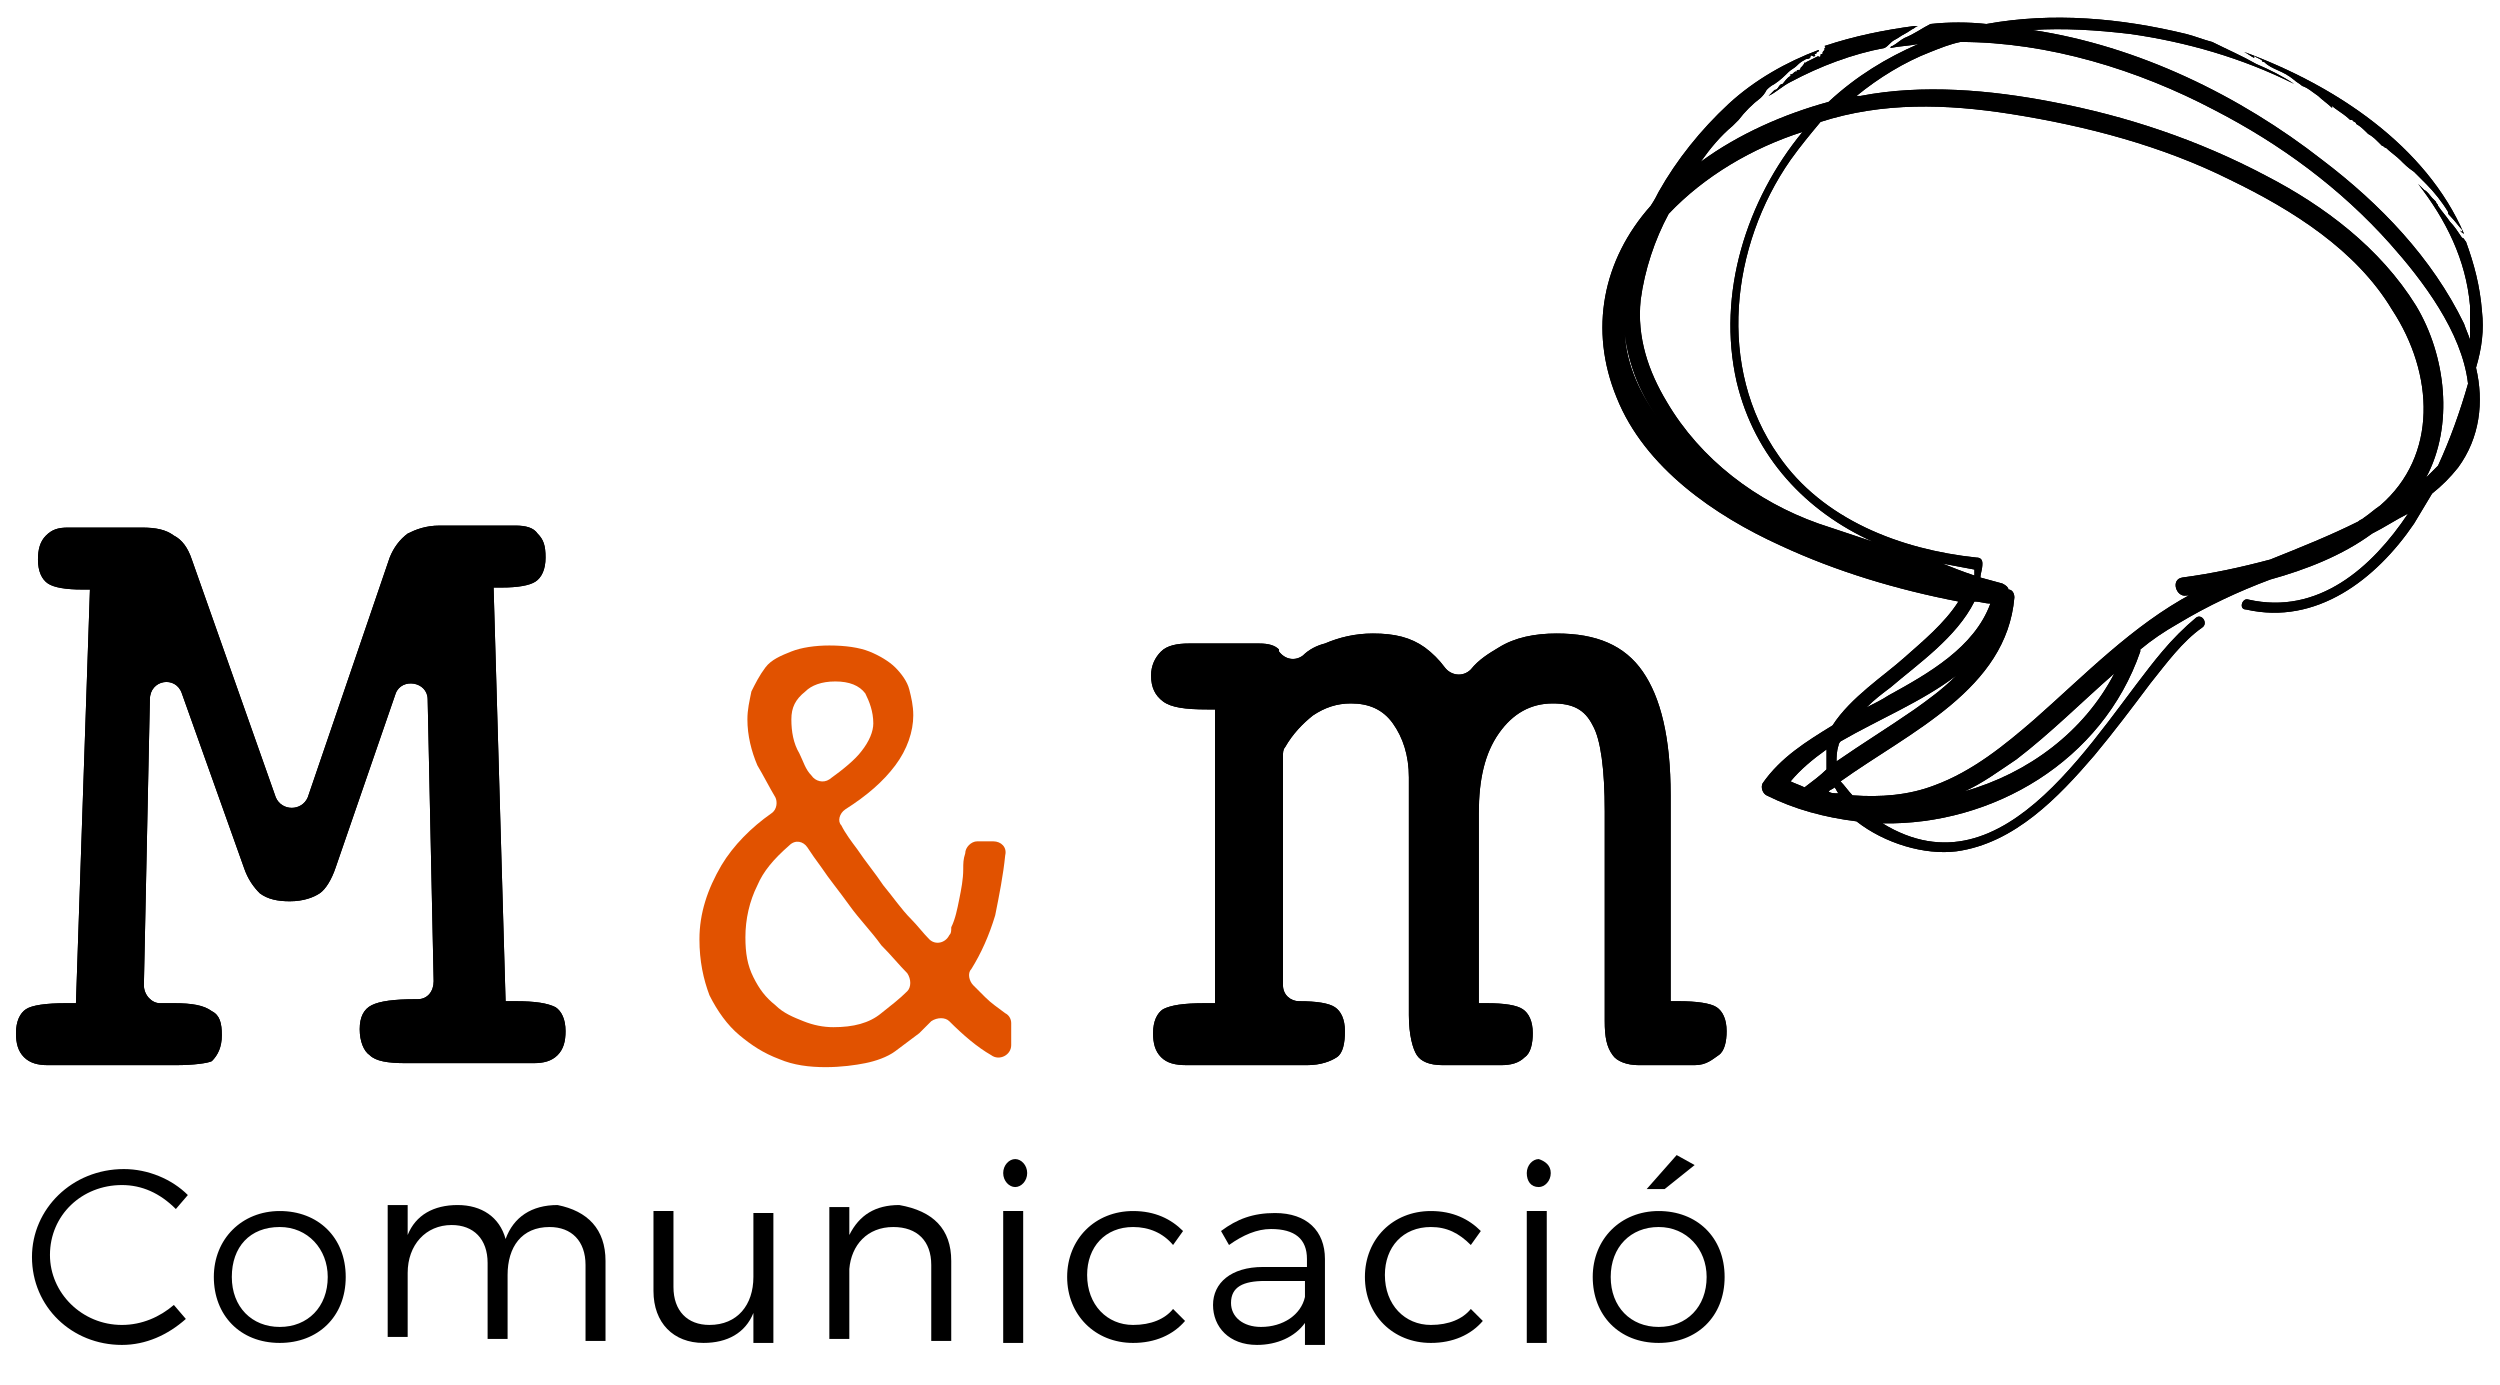 <?xml version="1.0" encoding="utf-8"?>
<!-- Generator: Adobe Illustrator 22.0.0, SVG Export Plug-In . SVG Version: 6.00 Build 0)  -->
<svg version="1.1" id="Capa_1" xmlns="http://www.w3.org/2000/svg" xmlns:xlink="http://www.w3.org/1999/xlink" x="0px" y="0px"
	 width="125.1px" height="69.3px" viewBox="0 0 125.1 69.3" style="enable-background:new 0 0 125.1 69.3;" xml:space="preserve">
<style type="text/css">
	.st0{fill:#E15200;}
</style>
<g>
	<g>
		<g>
			<path d="M13.8,39.9c0.3,0.7,1.3,0.7,1.6,0l4.1-12c0.2-0.5,0.5-0.9,0.9-1.2c0.4-0.2,0.9-0.4,1.6-0.4h3.8c0.5,0,0.9,0.1,1.1,0.4
				c0.3,0.3,0.4,0.6,0.4,1.2c0,0.6-0.2,1-0.5,1.2s-0.9,0.3-1.7,0.3h-0.4l0.6,20.7h0.5c1,0,1.6,0.1,2,0.3c0.3,0.2,0.5,0.6,0.5,1.2
				c0,0.5-0.1,0.9-0.4,1.2s-0.7,0.4-1.2,0.4h-6.4c-0.9,0-1.5-0.1-1.8-0.4c-0.3-0.2-0.5-0.7-0.5-1.3s0.2-1,0.6-1.2s1.1-0.3,2.2-0.3
				h0.1c0.5,0,0.8-0.4,0.8-0.9L21.4,35c0-0.9-1.3-1.1-1.6-0.3l-3,8.7c-0.2,0.6-0.5,1.1-0.8,1.3c-0.3,0.2-0.8,0.4-1.5,0.4
				c-0.6,0-1.1-0.1-1.5-0.4c-0.3-0.3-0.6-0.7-0.8-1.3l-3.1-8.7C8.8,33.8,7.5,34,7.5,35L7.2,49.3c0,0.5,0.4,0.9,0.8,0.9h0.7
				c0.9,0,1.5,0.1,1.9,0.4c0.4,0.2,0.5,0.6,0.5,1.2c0,0.6-0.2,1-0.5,1.3c-0.2,0.1-0.9,0.2-1.8,0.2H2.4c-0.5,0-0.9-0.1-1.2-0.4
				c-0.3-0.3-0.4-0.7-0.4-1.2c0-0.6,0.2-1,0.5-1.2s1-0.3,2-0.3h0.5l0.7-20.7H4.1c-0.8,0-1.4-0.1-1.7-0.3C2.1,29,1.9,28.6,1.9,28
				c0-0.5,0.1-0.9,0.4-1.2c0.3-0.3,0.6-0.4,1.1-0.4h3.7c0.7,0,1.2,0.1,1.6,0.4C9.1,27,9.4,27.4,9.6,28L13.8,39.9z"/>
		</g>
		<g>
			<path class="st0" d="M35,47c0-1.3,0.4-2.5,1.1-3.7c0.6-1,1.5-1.9,2.5-2.6c0.3-0.2,0.3-0.6,0.2-0.8c-0.3-0.5-0.6-1.1-0.9-1.6
				c-0.3-0.7-0.5-1.5-0.5-2.3c0-0.5,0.1-0.9,0.2-1.4c0.2-0.4,0.4-0.8,0.7-1.2c0.3-0.4,0.8-0.6,1.3-0.8s1.2-0.3,1.9-0.3
				c0.8,0,1.5,0.1,2,0.3s1,0.5,1.3,0.8s0.6,0.7,0.7,1.1c0.1,0.4,0.2,0.8,0.2,1.3c0,0.8-0.3,1.7-0.9,2.5s-1.4,1.5-2.5,2.2
				c-0.3,0.2-0.4,0.6-0.2,0.8c0.2,0.4,0.5,0.8,0.8,1.2c0.4,0.6,0.9,1.2,1.3,1.8c0.5,0.6,0.9,1.2,1.4,1.7c0.3,0.3,0.6,0.7,0.9,1
				s0.8,0.2,1-0.2c0.1-0.1,0.1-0.2,0.1-0.4c0.2-0.4,0.3-0.9,0.4-1.4s0.2-1,0.2-1.5c0-0.3,0-0.5,0.1-0.8c0-0.3,0.3-0.6,0.6-0.6h0.8
				c0.4,0,0.7,0.3,0.6,0.7c-0.1,1-0.3,2-0.5,3c-0.3,1-0.7,1.9-1.2,2.7c-0.2,0.2-0.1,0.6,0.1,0.8s0.4,0.4,0.6,0.6
				c0.3,0.3,0.6,0.5,1,0.8c0.2,0.1,0.3,0.3,0.3,0.5v1.1c0,0.5-0.6,0.8-1,0.5c-0.7-0.4-1.4-1-2.1-1.7c-0.2-0.2-0.6-0.2-0.9,0
				c-0.2,0.2-0.4,0.4-0.6,0.6c-0.4,0.3-0.8,0.6-1.2,0.9c-0.4,0.3-1,0.5-1.5,0.6s-1.2,0.2-2,0.2S39.7,53.3,39,53
				c-0.8-0.3-1.4-0.7-2-1.2s-1.1-1.2-1.5-2C35.2,49,35,48.1,35,47z M45.4,49.6c0.2-0.2,0.2-0.6,0-0.9c-0.4-0.4-0.8-0.9-1.3-1.4
				c-0.5-0.7-1.1-1.3-1.6-2s-1-1.3-1.4-1.9c-0.3-0.4-0.5-0.7-0.7-1s-0.6-0.4-0.9-0.1c-0.8,0.7-1.3,1.3-1.6,2
				c-0.4,0.8-0.6,1.7-0.6,2.6c0,0.8,0.1,1.4,0.4,2s0.6,1,1.1,1.4c0.4,0.4,0.9,0.6,1.4,0.8s1,0.3,1.5,0.3c1,0,1.8-0.2,2.4-0.7
				C44.6,50.3,45,50,45.4,49.6z M39.6,36c0,0.6,0.1,1.2,0.4,1.7c0.2,0.4,0.3,0.8,0.6,1.1c0.2,0.3,0.6,0.4,0.9,0.2
				c0.7-0.5,1.3-1,1.6-1.4c0.4-0.5,0.6-1,0.6-1.4c0-0.6-0.2-1.1-0.4-1.5c-0.3-0.4-0.8-0.6-1.5-0.6s-1.2,0.2-1.5,0.5
				C39.8,35,39.6,35.4,39.6,36z"/>
		</g>
		<g>
			<path d="M80.3,40.6c0-2.1-0.2-3.6-0.6-4.3c-0.4-0.8-1-1.1-2-1.1c-1.1,0-2,0.5-2.7,1.5s-1,2.3-1,4v9.5h0.4c0.9,0,1.5,0.1,1.8,0.3
				s0.5,0.6,0.5,1.2c0,0.5-0.1,1-0.4,1.2c-0.3,0.3-0.7,0.4-1.2,0.4h-2.9c-0.7,0-1.1-0.2-1.3-0.5s-0.4-1-0.4-2v-0.5v-9.6v-1.8
				c0-1.1-0.3-2-0.8-2.7s-1.2-1-2.1-1c-0.7,0-1.3,0.2-1.9,0.6c-0.5,0.4-1,0.9-1.4,1.6c-0.1,0.1-0.1,0.3-0.1,0.4v11.5
				c0,0.5,0.4,0.8,0.8,0.8l0,0c0.9,0,1.5,0.1,1.8,0.3s0.5,0.6,0.5,1.2c0,0.6-0.1,1.1-0.4,1.3c-0.3,0.2-0.8,0.4-1.5,0.4h-6
				c-0.6,0-1-0.1-1.3-0.4c-0.3-0.3-0.4-0.7-0.4-1.2c0-0.6,0.2-1,0.5-1.2c0.4-0.2,1-0.3,2.1-0.3h0.5V35.5h-0.4
				c-1.1,0-1.8-0.1-2.2-0.4s-0.6-0.7-0.6-1.3c0-0.5,0.2-0.9,0.5-1.2s0.8-0.4,1.4-0.4H63c0.5,0,0.8,0.1,1,0.3c0,0,0,0,0,0.1
				c0.3,0.4,0.8,0.5,1.2,0.2c0.3-0.3,0.7-0.5,1.1-0.6c0.7-0.3,1.5-0.5,2.4-0.5c1.1,0,1.9,0.2,2.6,0.7c0.4,0.3,0.7,0.6,1,1
				s0.9,0.5,1.3,0.1c0.4-0.5,0.9-0.8,1.4-1.1c0.8-0.5,1.8-0.7,2.9-0.7c2,0,3.4,0.6,4.3,1.9c0.9,1.3,1.4,3.3,1.4,6.2v10.3H84
				c0.9,0,1.6,0.1,1.9,0.3c0.3,0.2,0.5,0.6,0.5,1.2c0,0.5-0.1,1-0.4,1.2s-0.6,0.5-1.2,0.5H82c-0.6,0-1.1-0.2-1.3-0.5
				c-0.3-0.4-0.4-0.9-0.4-1.7V40.6z"/>
		</g>
	</g>
	<g>
		<g>
			<path d="M123.3,11.7c-1.9-4.4-6.4-7.4-11-9.1c0.2,0.1,0.3,0.2,0.5,0.3V2.8c0.1,0.1,0.5,0.2,0.4,0.3h0.1c0.4,0.4,0.9,0.4,1.5,0.9
				l0,0c0.1,0.1,0.3,0.2,0.4,0.3l0,0c0.3,0.1,0.5,0.3,0.8,0.5c0.2,0.2,0.5,0.4,0.7,0.6V5.3c0.2,0.2,0.6,0.4,0.9,0.7c0,0,0,0,0.1,0
				l0,0l0,0l0.1,0.1c0,0,0.1,0,0.1,0.1l0,0c0.2,0.1,0.4,0.3,0.6,0.5c0.2,0.1,0.4,0.3,0.5,0.4l0,0c0.1,0.1,0.2,0.2,0.2,0.2
				c0.1,0,0.1,0.1,0.2,0.1c0.2,0.2,0.5,0.4,0.7,0.6l0,0c0.2,0.2,0.4,0.4,0.7,0.6c0.2,0.2,0.4,0.4,0.6,0.6c0.4,0.4,0.8,0.9,1.1,1.4
				l0,0c0,0.1,0,0.1,0.1,0.2l0,0c0.2,0.2,0.5,0.6,0.6,0.7C123.2,11.6,123.2,11.6,123.3,11.7C123,11.4,123.1,11.6,123.3,11.7z"/>
		</g>
		<g>
			<path d="M124.2,15.6c-0.1-1.3-0.4-2.4-0.8-3.5c-0.1-0.1-0.1-0.2-0.2-0.2c-0.2-0.3-0.4-0.6-0.6-0.8c-0.2-0.3-0.4-0.5-0.6-0.8
				c0-0.1-0.1-0.1-0.1-0.2c-0.1-0.1-0.1-0.1-0.2-0.2c-0.1-0.1-0.2-0.3-0.4-0.4c-0.1-0.1-0.2-0.2-0.3-0.3c1.4,1.8,2.4,3.8,2.6,6.1
				c0,0.6,0,1.1,0,1.7c-0.1-0.3-0.2-0.5-0.3-0.8c-1.6-3.3-4.2-6-7.1-8.2c-4.1-3.2-9.2-5.7-14.5-6.5c1.6-0.1,3.2,0,4.9,0.2
				c2.8,0.4,5.6,1.2,8.2,2.5c-0.6-0.4-1.2-0.7-1.9-1c-0.7-0.4-1.4-0.7-2.2-1.1c-0.4-0.1-0.9-0.3-1.3-0.4c-3.3-0.8-6.7-1.1-10-0.5
				c-0.9-0.1-1.9-0.1-2.8,0c-0.4,0.2-0.8,0.5-1.3,0.7l0,0c-0.2,0.1-0.4,0.3-0.6,0.4l0,0c0,0-0.1,0-0.1,0.1c0.5-0.1,0.9-0.1,1.4-0.2
				c-1.6,0.7-3.1,1.6-4.5,2.9c-2.2,0.6-4.5,1.6-6.4,3c0.5-0.7,1-1.3,1.6-1.8l0,0l0,0C86.8,6.2,86.9,6.1,87,6
				c0.3-0.4,0.7-0.8,1.1-1.1c0.1-0.1,0.2-0.2,0.3-0.4c0.1-0.1,0.2-0.2,0.4-0.3c0.3-0.2,0.5-0.4,0.7-0.6c0.1-0.1,0.3-0.2,0.4-0.3
				C90,3.2,90.1,3.1,90.3,3l0,0c0.1-0.1,0.3,0,0.3-0.2l0,0c0-0.1,0.2,0.1,0.2,0l0,0c0.1,0,0,0,0-0.1c0,0,0,0,0.1,0
				c-0.1-0.1,0.2-0.1,0.1-0.2l0,0c-1.6,0.6-3.2,1.5-4.5,2.7C85.1,6.5,83.9,8,83,9.6c-0.1,0.2-0.2,0.4-0.4,0.7
				c-2.4,2.7-3.1,6.2-1.7,9.6c1.4,3.5,4.9,5.9,8.2,7.4c2.8,1.3,5.8,2.2,8.9,2.8c-0.7,1.1-1.8,2-2.7,2.8c-1,0.9-2.7,2-3.6,3.4
				c-1.3,0.8-2.6,1.6-3.5,2.9c-0.1,0.2,0,0.5,0.2,0.6c1.4,0.7,2.9,1.1,4.5,1.3c1.4,1.1,3.4,1.7,5,1.5c2.9-0.4,5.1-2.7,6.9-4.8
				c1-1.2,1.9-2.4,2.8-3.6c0.8-1,1.6-2.1,2.6-2.8c0.3-0.2,0-0.7-0.3-0.5c-0.6,0.5-1.2,1.1-1.7,1.7c-3.3,3.9-7.8,12.4-14,8.6
				c5.5,0.1,11-3.1,12.9-8.6v-0.1c0.6-0.5,1.2-0.9,1.9-1.3c1.5-0.9,3-1.6,4.6-2.2c1.8-0.5,3.6-1.2,5.1-2.3c0.6-0.3,1.2-0.7,1.8-1
				c-1.8,2.7-4.5,5.1-8,4.3c-0.3-0.1-0.5,0.5-0.1,0.5c3.5,0.8,6.5-1.5,8.4-4.3c0.3-0.5,0.6-1,0.9-1.5c0.5-0.4,0.9-0.8,1.3-1.3
				c1.1-1.5,1.3-3.3,0.9-5C124.2,17.4,124.3,16.5,124.2,15.6z M81.3,16.7c0.2,1.6,0.8,3.1,1.8,4.4C82.1,19.8,81.4,18.3,81.3,16.7z
				 M91,26.2c-3.1-1.1-5.9-3.2-7.6-6.1c-0.9-1.5-1.5-3.2-1.3-5.1c0.2-1.5,0.7-3,1.4-4.3c1.8-1.9,4.2-3.3,6.7-4.1
				c-2.8,3.4-4.3,8.1-3.3,12.5c0.9,3.8,3.5,6.5,6.8,8C92.8,26.8,91.9,26.5,91,26.2z M97.2,28.2c0.5,0.1,1.1,0.2,1.6,0.3
				c0,0.1,0,0.2,0,0.3C98.2,28.6,97.7,28.4,97.2,28.2z M94.6,34.4c1.4-1.2,3.3-2.5,4.2-4.3c0.3,0,0.5,0.1,0.8,0.1
				c-0.8,2.2-3.1,3.5-5.1,4.6c-0.3,0.2-0.7,0.4-1.1,0.6C93.8,35,94.2,34.7,94.6,34.4z M90.3,39.4c-0.2-0.1-0.5-0.2-0.7-0.3
				c0.5-0.6,1.1-1.1,1.8-1.6c0,0.3,0,0.6,0,0.9v0.1C91.1,38.8,90.7,39.1,90.3,39.4z M91.5,39.6c0.1-0.1,0.2-0.1,0.3-0.2
				c0.1,0.1,0.1,0.2,0.2,0.3C91.8,39.7,91.6,39.7,91.5,39.6z M92,37.3c0-0.1,0.1-0.2,0.1-0.2c1.9-1.1,4.1-2,5.8-3.3
				c-0.7,0.7-1.4,1.2-2.1,1.7c-1.3,0.9-2.6,1.7-3.9,2.6C91.9,37.9,91.9,37.6,92,37.3z M98.3,39.6c0.9-0.4,1.7-1,2.6-1.6
				c1.7-1.3,3.3-2.9,4.9-4.3C104.3,36.6,101.5,38.7,98.3,39.6z M119.1,25.3c-0.3,0.2-0.5,0.4-0.8,0.6c-0.1,0.1-0.2,0.1-0.3,0.2
				c-1.4,0.7-2.9,1.3-4.4,1.9c-1.5,0.4-2.9,0.7-4.4,0.9c-0.6,0.1-0.3,1,0.2,0.9c0.1,0,0.2,0,0.3-0.1c-3,1.6-5.4,4.1-7.9,6.3
				c-1.5,1.3-3.1,2.6-5,3.3c-1.3,0.5-2.7,0.6-4.1,0.5c-0.2-0.2-0.4-0.5-0.6-0.7c3.5-2.5,8.3-4.6,8.7-9.2c0-0.2-0.1-0.4-0.3-0.4
				c0-0.1-0.1-0.2-0.3-0.3c-0.4-0.1-0.7-0.2-1.1-0.3c0-0.2,0.1-0.4,0.1-0.7c0-0.2-0.1-0.3-0.3-0.3c-3.8-0.4-7.7-1.9-9.9-5.1
				c-3.1-4.4-2.4-10.5,0.6-14.8c0.5-0.7,1-1.3,1.5-1.9c3.1-1,6.3-0.9,9.5-0.4c3.8,0.6,7.6,1.6,11,3.3c3.1,1.5,6.3,3.5,8.1,6.5
				C121.8,18.7,122,22.8,119.1,25.3z M122,23.3c-0.2,0.2-0.4,0.4-0.6,0.6c1.4-2.6,1-6.1-0.5-8.6c-1.8-2.9-4.6-5-7.5-6.5
				c-3.4-1.8-7-3-10.7-3.7c-3.1-0.6-6.5-0.9-9.6-0.3c-0.1,0-0.1,0-0.2,0c1.1-0.9,2.4-1.7,3.7-2.2c0.5-0.2,1-0.4,1.5-0.5
				c4.4,0,8.9,1.4,12.7,3.4c3.3,1.7,6.3,3.9,8.8,6.7c1.6,1.8,3.6,4.4,3.9,7C123.1,20.6,122.6,22,122,23.3z"/>
		</g>
		<g>
			<path d="M96,1.3c-0.1,0-0.1,0-0.2,0c-1.5,0.2-3,0.5-4.5,1c0,0,0.1,0.1,0,0.1l0,0c0,0.1,0,0,0,0.1c-0.1,0.1-0.1,0.1-0.1,0.2l0,0
				c-0.1,0-0.1,0-0.1,0.1l0,0c0,0.1-0.2,0-0.1,0c-0.2,0.1-0.4,0.2-0.6,0.3c0,0-0.1,0.1-0.1,0c0,0.1-0.1,0.2-0.2,0.3l0,0
				c0,0.2-0.2,0-0.2,0.2c-0.1-0.1-0.2,0.2-0.3,0.1c0,0,0,0,0,0.1c-0.2,0.1-0.3,0.3-0.4,0.4c-0.2,0-0.2,0.3-0.4,0.3
				c-0.1,0.1-0.2,0.2-0.3,0.3l0,0c0.4-0.2,0.7-0.5,1.1-0.7c1.5-0.8,3.1-1.4,4.7-1.7c0.2-0.1,0.3-0.3,0.5-0.4
				c0.2-0.1,0.3-0.2,0.5-0.3l0,0c0.2-0.1,0.3-0.2,0.5-0.3C95.8,1.4,95.9,1.3,96,1.3z"/>
		</g>
	</g>
	<g>
		<path d="M6.1,59.3c-2,0-3.6,1.5-3.6,3.5c0,1.9,1.6,3.5,3.6,3.5c1,0,1.9-0.4,2.6-1L9.3,66c-0.9,0.8-2,1.3-3.2,1.3
			c-2.5,0-4.5-1.9-4.5-4.4c0-2.4,2-4.4,4.6-4.4c1.2,0,2.4,0.5,3.2,1.3l-0.6,0.7C8,59.7,7.1,59.3,6.1,59.3z"/>
		<path d="M17.3,63.9c0,2-1.4,3.3-3.3,3.3c-2,0-3.3-1.4-3.3-3.3c0-1.9,1.4-3.3,3.3-3.3C15.9,60.6,17.3,61.9,17.3,63.9z M11.6,63.9
			c0,1.5,1,2.5,2.4,2.5s2.4-1,2.4-2.5c0-1.4-1-2.5-2.4-2.5C12.5,61.4,11.6,62.4,11.6,63.9z"/>
		<path d="M30.3,63.1v4h-1v-3.8c0-1.2-0.7-1.9-1.8-1.9c-1.4,0-2.1,1-2.1,2.4V67h-1v-3.8c0-1.2-0.7-1.9-1.8-1.9c-1.3,0-2.2,1-2.2,2.4
			v3.2h-1v-6.6h1v1.5c0.4-1,1.3-1.5,2.5-1.5s2.1,0.6,2.4,1.7c0.4-1.1,1.3-1.7,2.6-1.7C29.4,60.6,30.3,61.5,30.3,63.1z"/>
		<path d="M38.7,60.6v6.6h-1v-1.5c-0.4,1-1.3,1.5-2.5,1.5c-1.5,0-2.5-1-2.5-2.6v-4h1v3.8c0,1.2,0.7,1.9,1.8,1.9c1.4,0,2.2-1,2.2-2.4
			v-3.2h1V60.6z"/>
		<path d="M47.6,63.1v4h-1v-3.8c0-1.2-0.7-1.9-1.9-1.9c-1.3,0-2.1,0.9-2.2,2.1V67h-1v-6.6h1v1.4c0.5-1,1.3-1.5,2.5-1.5
			C46.7,60.6,47.6,61.5,47.6,63.1z"/>
		<path d="M51.4,58.7c0,0.4-0.3,0.7-0.6,0.7s-0.6-0.3-0.6-0.7s0.3-0.7,0.6-0.7S51.4,58.3,51.4,58.7z M51.2,60.6v6.6h-1v-6.6H51.2z"
			/>
		<path d="M56.7,61.4c-1.4,0-2.3,1-2.3,2.4c0,1.5,1,2.5,2.3,2.5c0.9,0,1.6-0.3,2-0.8l0.6,0.6c-0.6,0.7-1.5,1.1-2.6,1.1
			c-1.9,0-3.3-1.4-3.3-3.3c0-1.9,1.4-3.3,3.3-3.3c1.1,0,1.9,0.4,2.5,1l-0.5,0.7C58.2,61.7,57.5,61.4,56.7,61.4z"/>
		<path d="M65.3,67.2v-1c-0.5,0.7-1.4,1.1-2.4,1.1c-1.4,0-2.2-0.9-2.2-2s0.9-1.9,2.5-1.9h2.2V63c0-1-0.6-1.5-1.8-1.5
			c-0.7,0-1.4,0.3-2.1,0.8l-0.4-0.7c0.8-0.6,1.6-0.9,2.7-0.9c1.6,0,2.5,0.9,2.5,2.3v4.3h-1V67.2z M65.3,64.9v-0.8h-2
			c-1.1,0-1.7,0.3-1.7,1.1c0,0.7,0.6,1.2,1.5,1.2C64.2,66.4,65.1,65.8,65.3,64.9z"/>
		<path d="M71.6,61.4c-1.4,0-2.3,1-2.3,2.4c0,1.5,1,2.5,2.3,2.5c0.9,0,1.6-0.3,2-0.8l0.6,0.6c-0.6,0.7-1.5,1.1-2.6,1.1
			c-1.9,0-3.3-1.4-3.3-3.3c0-1.9,1.4-3.3,3.3-3.3c1.1,0,1.9,0.4,2.5,1l-0.5,0.7C73,61.7,72.4,61.4,71.6,61.4z"/>
		<path d="M77.6,58.7c0,0.4-0.3,0.7-0.6,0.7c-0.4,0-0.6-0.3-0.6-0.7S76.7,58,77,58C77.3,58.1,77.6,58.3,77.6,58.7z M77.4,60.6v6.6
			h-1v-6.6H77.4z"/>
		<path d="M86.3,63.9c0,2-1.4,3.3-3.3,3.3c-2,0-3.3-1.4-3.3-3.3c0-1.9,1.4-3.3,3.3-3.3C84.9,60.6,86.3,61.9,86.3,63.9z M80.6,63.9
			c0,1.5,1,2.5,2.4,2.5s2.4-1,2.4-2.5c0-1.4-1-2.5-2.4-2.5S80.6,62.4,80.6,63.9z M84.8,58.3l-1.5,1.2h-0.9l1.5-1.7L84.8,58.3z"/>
	</g>
</g>
<g>
	<g>
		<g>
			<path d="M13.8,39.9c0.3,0.7,1.3,0.7,1.6,0l4.1-12c0.2-0.5,0.5-0.9,0.9-1.2c0.4-0.2,0.9-0.4,1.6-0.4h3.8c0.5,0,0.9,0.1,1.1,0.4
				c0.3,0.3,0.4,0.6,0.4,1.2c0,0.6-0.2,1-0.5,1.2s-0.9,0.3-1.7,0.3h-0.4l0.6,20.7h0.5c1,0,1.6,0.1,2,0.3c0.3,0.2,0.5,0.6,0.5,1.2
				c0,0.5-0.1,0.9-0.4,1.2s-0.7,0.4-1.2,0.4h-6.4c-0.9,0-1.5-0.1-1.8-0.4c-0.3-0.2-0.5-0.7-0.5-1.3s0.2-1,0.6-1.2s1.1-0.3,2.2-0.3
				h0.1c0.5,0,0.8-0.4,0.8-0.9L21.4,35c0-0.9-1.3-1.1-1.6-0.3l-3,8.7c-0.2,0.6-0.5,1.1-0.8,1.3c-0.3,0.2-0.8,0.4-1.5,0.4
				c-0.6,0-1.1-0.1-1.5-0.4c-0.3-0.3-0.6-0.7-0.8-1.3l-3.1-8.7C8.8,33.8,7.5,34,7.5,35L7.2,49.3c0,0.5,0.4,0.9,0.8,0.9h0.7
				c0.9,0,1.5,0.1,1.9,0.4c0.4,0.2,0.5,0.6,0.5,1.2c0,0.6-0.2,1-0.5,1.3c-0.2,0.1-0.9,0.2-1.8,0.2H2.4c-0.5,0-0.9-0.1-1.2-0.4
				c-0.3-0.3-0.4-0.7-0.4-1.2c0-0.6,0.2-1,0.5-1.2s1-0.3,2-0.3h0.5l0.7-20.7H4.1c-0.8,0-1.4-0.1-1.7-0.3C2.1,29,1.9,28.6,1.9,28
				c0-0.5,0.1-0.9,0.4-1.2c0.3-0.3,0.6-0.4,1.1-0.4h3.7c0.7,0,1.2,0.1,1.6,0.4C9.1,27,9.4,27.4,9.6,28L13.8,39.9z"/>
		</g>
		<g>
			<path d="M80.3,40.6c0-2.1-0.2-3.6-0.6-4.3c-0.4-0.8-1-1.1-2-1.1c-1.1,0-2,0.5-2.7,1.5s-1,2.3-1,4v9.5h0.4c0.9,0,1.5,0.1,1.8,0.3
				s0.5,0.6,0.5,1.2c0,0.5-0.1,1-0.4,1.2c-0.3,0.3-0.7,0.4-1.2,0.4h-2.9c-0.7,0-1.1-0.2-1.3-0.5s-0.4-1-0.4-2v-0.5v-9.6v-1.8
				c0-1.1-0.3-2-0.8-2.7s-1.2-1-2.1-1c-0.7,0-1.3,0.2-1.9,0.6c-0.5,0.4-1,0.9-1.4,1.6c-0.1,0.1-0.1,0.3-0.1,0.4v11.5
				c0,0.5,0.4,0.8,0.8,0.8l0,0c0.9,0,1.5,0.1,1.8,0.3s0.5,0.6,0.5,1.2c0,0.6-0.1,1.1-0.4,1.3c-0.3,0.2-0.8,0.4-1.5,0.4h-6
				c-0.6,0-1-0.1-1.3-0.4c-0.3-0.3-0.4-0.7-0.4-1.2c0-0.6,0.2-1,0.5-1.2c0.4-0.2,1-0.3,2.1-0.3h0.5V35.5h-0.4
				c-1.1,0-1.8-0.1-2.2-0.4s-0.6-0.7-0.6-1.3c0-0.5,0.2-0.9,0.5-1.2s0.8-0.4,1.4-0.4H63c0.5,0,0.8,0.1,1,0.3c0,0,0,0,0,0.1
				c0.3,0.4,0.8,0.5,1.2,0.2c0.3-0.3,0.7-0.5,1.1-0.6c0.7-0.3,1.5-0.5,2.4-0.5c1.1,0,1.9,0.2,2.6,0.7c0.4,0.3,0.7,0.6,1,1
				s0.9,0.5,1.3,0.1c0.4-0.5,0.9-0.8,1.4-1.1c0.8-0.5,1.8-0.7,2.9-0.7c2,0,3.4,0.6,4.3,1.9c0.9,1.3,1.4,3.3,1.4,6.2v10.3H84
				c0.9,0,1.6,0.1,1.9,0.3c0.3,0.2,0.5,0.6,0.5,1.2c0,0.5-0.1,1-0.4,1.2s-0.6,0.5-1.2,0.5H82c-0.6,0-1.1-0.2-1.3-0.5
				c-0.3-0.4-0.4-0.9-0.4-1.7V40.6z"/>
		</g>
	</g>
	<g>
		<g>
			<path d="M123.3,11.7c-1.9-4.4-6.4-7.4-11-9.1c0.2,0.1,0.3,0.2,0.5,0.3V2.8c0.1,0.1,0.5,0.2,0.4,0.3h0.1c0.4,0.4,0.9,0.4,1.5,0.9
				l0,0c0.1,0.1,0.3,0.2,0.4,0.3l0,0c0.3,0.1,0.5,0.3,0.8,0.5c0.2,0.2,0.5,0.4,0.7,0.6V5.3c0.2,0.2,0.6,0.4,0.9,0.7c0,0,0,0,0.1,0
				l0,0l0,0l0.1,0.1c0,0,0.1,0,0.1,0.1l0,0c0.2,0.1,0.4,0.3,0.6,0.5c0.2,0.1,0.4,0.3,0.5,0.4l0,0c0.1,0.1,0.2,0.2,0.2,0.2
				c0.1,0,0.1,0.1,0.2,0.1c0.2,0.2,0.5,0.4,0.7,0.6l0,0c0.2,0.2,0.4,0.4,0.7,0.6c0.2,0.2,0.4,0.4,0.6,0.6c0.4,0.4,0.8,0.9,1.1,1.4
				l0,0c0,0.1,0,0.1,0.1,0.2l0,0c0.2,0.2,0.5,0.6,0.6,0.7C123.2,11.6,123.2,11.6,123.3,11.7C123,11.4,123.1,11.6,123.3,11.7z"/>
		</g>
		<g>
			<path d="M124.2,15.6c-0.1-1.3-0.4-2.4-0.8-3.5c-0.1-0.1-0.1-0.2-0.2-0.2c-0.2-0.3-0.4-0.6-0.6-0.8c-0.2-0.3-0.4-0.5-0.6-0.8
				c0-0.1-0.1-0.1-0.1-0.2c-0.1-0.1-0.1-0.1-0.2-0.2c-0.1-0.1-0.2-0.3-0.4-0.4c-0.1-0.1-0.2-0.2-0.3-0.3c1.4,1.8,2.4,3.8,2.6,6.1
				c0,0.6,0,1.1,0,1.7c-0.1-0.3-0.2-0.5-0.3-0.8c-1.6-3.3-4.2-6-7.1-8.2c-4.1-3.2-9.2-5.7-14.5-6.5c1.6-0.1,3.2,0,4.9,0.2
				c2.8,0.4,5.6,1.2,8.2,2.5c-0.6-0.4-1.2-0.7-1.9-1c-0.7-0.4-1.4-0.7-2.2-1.1c-0.4-0.1-0.9-0.3-1.3-0.4c-3.3-0.8-6.7-1.1-10-0.5
				c-0.9-0.1-1.9-0.1-2.8,0c-0.4,0.2-0.8,0.5-1.3,0.7l0,0c-0.2,0.1-0.4,0.3-0.6,0.4l0,0c0,0-0.1,0-0.1,0.1c0.5-0.1,0.9-0.1,1.4-0.2
				c-1.6,0.7-3.1,1.6-4.5,2.9c-2.2,0.6-4.5,1.6-6.4,3c0.5-0.7,1-1.3,1.6-1.8l0,0l0,0C86.8,6.2,86.9,6.1,87,6
				c0.3-0.4,0.7-0.8,1.1-1.1c0.1-0.1,0.2-0.2,0.3-0.4c0.1-0.1,0.2-0.2,0.4-0.3c0.3-0.2,0.5-0.4,0.7-0.6c0.1-0.1,0.3-0.2,0.4-0.3
				C90,3.2,90.1,3.1,90.3,3l0,0c0.1-0.1,0.3,0,0.3-0.2l0,0c0-0.1,0.2,0.1,0.2,0l0,0c0.1,0,0,0,0-0.1c0,0,0,0,0.1,0
				c-0.1-0.1,0.2-0.1,0.1-0.2l0,0c-1.6,0.6-3.2,1.5-4.5,2.7C85.1,6.5,83.9,8,83,9.6c-0.1,0.2-0.2,0.4-0.4,0.7
				c-2.4,2.7-3.1,6.2-1.7,9.6c1.4,3.5,4.9,5.9,8.2,7.4c2.8,1.3,5.8,2.2,8.9,2.8c-0.7,1.1-1.8,2-2.7,2.8c-1,0.9-2.7,2-3.6,3.4
				c-1.3,0.8-2.6,1.6-3.5,2.9c-0.1,0.2,0,0.5,0.2,0.6c1.4,0.7,2.9,1.1,4.5,1.3c1.4,1.1,3.4,1.7,5,1.5c2.9-0.4,5.1-2.7,6.9-4.8
				c1-1.2,1.9-2.4,2.8-3.6c0.8-1,1.6-2.1,2.6-2.8c0.3-0.2,0-0.7-0.3-0.5c-0.6,0.5-1.2,1.1-1.7,1.7c-3.3,3.9-7.8,12.4-14,8.6
				c5.5,0.1,11-3.1,12.9-8.6v-0.1c0.6-0.5,1.2-0.9,1.9-1.3c1.5-0.9,3-1.6,4.6-2.2c1.8-0.5,3.6-1.2,5.1-2.3c0.6-0.3,1.2-0.7,1.8-1
				c-1.8,2.7-4.5,5.1-8,4.3c-0.3-0.1-0.5,0.5-0.1,0.5c3.5,0.8,6.5-1.5,8.4-4.3c0.3-0.5,0.6-1,0.9-1.5c0.5-0.4,0.9-0.8,1.3-1.3
				c1.1-1.5,1.3-3.3,0.9-5C124.2,17.4,124.3,16.5,124.2,15.6z M81.3,16.7c0.2,1.6,0.8,3.1,1.8,4.4C82.1,19.8,81.4,18.3,81.3,16.7z
				 M91,26.2c-3.1-1.1-5.9-3.2-7.6-6.1c-0.9-1.5-1.5-3.2-1.3-5.1c0.2-1.5,0.7-3,1.4-4.3c1.8-1.9,4.2-3.3,6.7-4.1
				c-2.8,3.4-4.3,8.1-3.3,12.5c0.9,3.8,3.5,6.5,6.8,8C92.8,26.8,91.9,26.5,91,26.2z M97.2,28.2c0.5,0.1,1.1,0.2,1.6,0.3
				c0,0.1,0,0.2,0,0.3C98.2,28.6,97.7,28.4,97.2,28.2z M94.6,34.4c1.4-1.2,3.3-2.5,4.2-4.3c0.3,0,0.5,0.1,0.8,0.1
				c-0.8,2.2-3.1,3.5-5.1,4.6c-0.3,0.2-0.7,0.4-1.1,0.6C93.8,35,94.2,34.7,94.6,34.4z M90.3,39.4c-0.2-0.1-0.5-0.2-0.7-0.3
				c0.5-0.6,1.1-1.1,1.8-1.6c0,0.3,0,0.6,0,0.9v0.1C91.1,38.8,90.7,39.1,90.3,39.4z M91.5,39.6c0.1-0.1,0.2-0.1,0.3-0.2
				c0.1,0.1,0.1,0.2,0.2,0.3C91.8,39.7,91.6,39.7,91.5,39.6z M92,37.3c0-0.1,0.1-0.2,0.1-0.2c1.9-1.1,4.1-2,5.8-3.3
				c-0.7,0.7-1.4,1.2-2.1,1.7c-1.3,0.9-2.6,1.7-3.9,2.6C91.9,37.9,91.9,37.6,92,37.3z M98.3,39.6c0.9-0.4,1.7-1,2.6-1.6
				c1.7-1.3,3.3-2.9,4.9-4.3C104.3,36.6,101.5,38.7,98.3,39.6z M119.1,25.3c-0.3,0.2-0.5,0.4-0.8,0.6c-0.1,0.1-0.2,0.1-0.3,0.2
				c-1.4,0.7-2.9,1.3-4.4,1.9c-1.5,0.4-2.9,0.7-4.4,0.9c-0.6,0.1-0.3,1,0.2,0.9c0.1,0,0.2,0,0.3-0.1c-3,1.6-5.4,4.1-7.9,6.3
				c-1.5,1.3-3.1,2.6-5,3.3c-1.3,0.5-2.7,0.6-4.1,0.5c-0.2-0.2-0.4-0.5-0.6-0.7c3.5-2.5,8.3-4.6,8.7-9.2c0-0.2-0.1-0.4-0.3-0.4
				c0-0.1-0.1-0.2-0.3-0.3c-0.4-0.1-0.7-0.2-1.1-0.3c0-0.2,0.1-0.4,0.1-0.7c0-0.2-0.1-0.3-0.3-0.3c-3.8-0.4-7.7-1.9-9.9-5.1
				c-3.1-4.4-2.4-10.5,0.6-14.8c0.5-0.7,1-1.3,1.5-1.9c3.1-1,6.3-0.9,9.5-0.4c3.8,0.6,7.6,1.6,11,3.3c3.1,1.5,6.3,3.5,8.1,6.5
				C121.8,18.7,122,22.8,119.1,25.3z M122,23.3c-0.2,0.2-0.4,0.4-0.6,0.6c1.4-2.6,1-6.1-0.5-8.6c-1.8-2.9-4.6-5-7.5-6.5
				c-3.4-1.8-7-3-10.7-3.7c-3.1-0.6-6.5-0.9-9.6-0.3c-0.1,0-0.1,0-0.2,0c1.1-0.9,2.4-1.7,3.7-2.2c0.5-0.2,1-0.4,1.5-0.5
				c4.4,0,8.9,1.4,12.7,3.4c3.3,1.7,6.3,3.9,8.8,6.7c1.6,1.8,3.6,4.4,3.9,7C123.1,20.6,122.6,22,122,23.3z"/>
		</g>
		<g>
			<path d="M96,1.3c-0.1,0-0.1,0-0.2,0c-1.5,0.2-3,0.5-4.5,1c0,0,0.1,0.1,0,0.1l0,0c0,0.1,0,0,0,0.1c-0.1,0.1-0.1,0.1-0.1,0.2l0,0
				c-0.1,0-0.1,0-0.1,0.1l0,0c0,0.1-0.2,0-0.1,0c-0.2,0.1-0.4,0.2-0.6,0.3c0,0-0.1,0.1-0.1,0c0,0.1-0.1,0.2-0.2,0.3l0,0
				c0,0.2-0.2,0-0.2,0.2c-0.1-0.1-0.2,0.2-0.3,0.1c0,0,0,0,0,0.1c-0.2,0.1-0.3,0.3-0.4,0.4c-0.2,0-0.2,0.3-0.4,0.3
				c-0.1,0.1-0.2,0.2-0.3,0.3l0,0c0.4-0.2,0.7-0.5,1.1-0.7c1.5-0.8,3.1-1.4,4.7-1.7c0.2-0.1,0.3-0.3,0.5-0.4
				c0.2-0.1,0.3-0.2,0.5-0.3l0,0c0.2-0.1,0.3-0.2,0.5-0.3C95.8,1.4,95.9,1.3,96,1.3z"/>
		</g>
	</g>
</g>
</svg>

